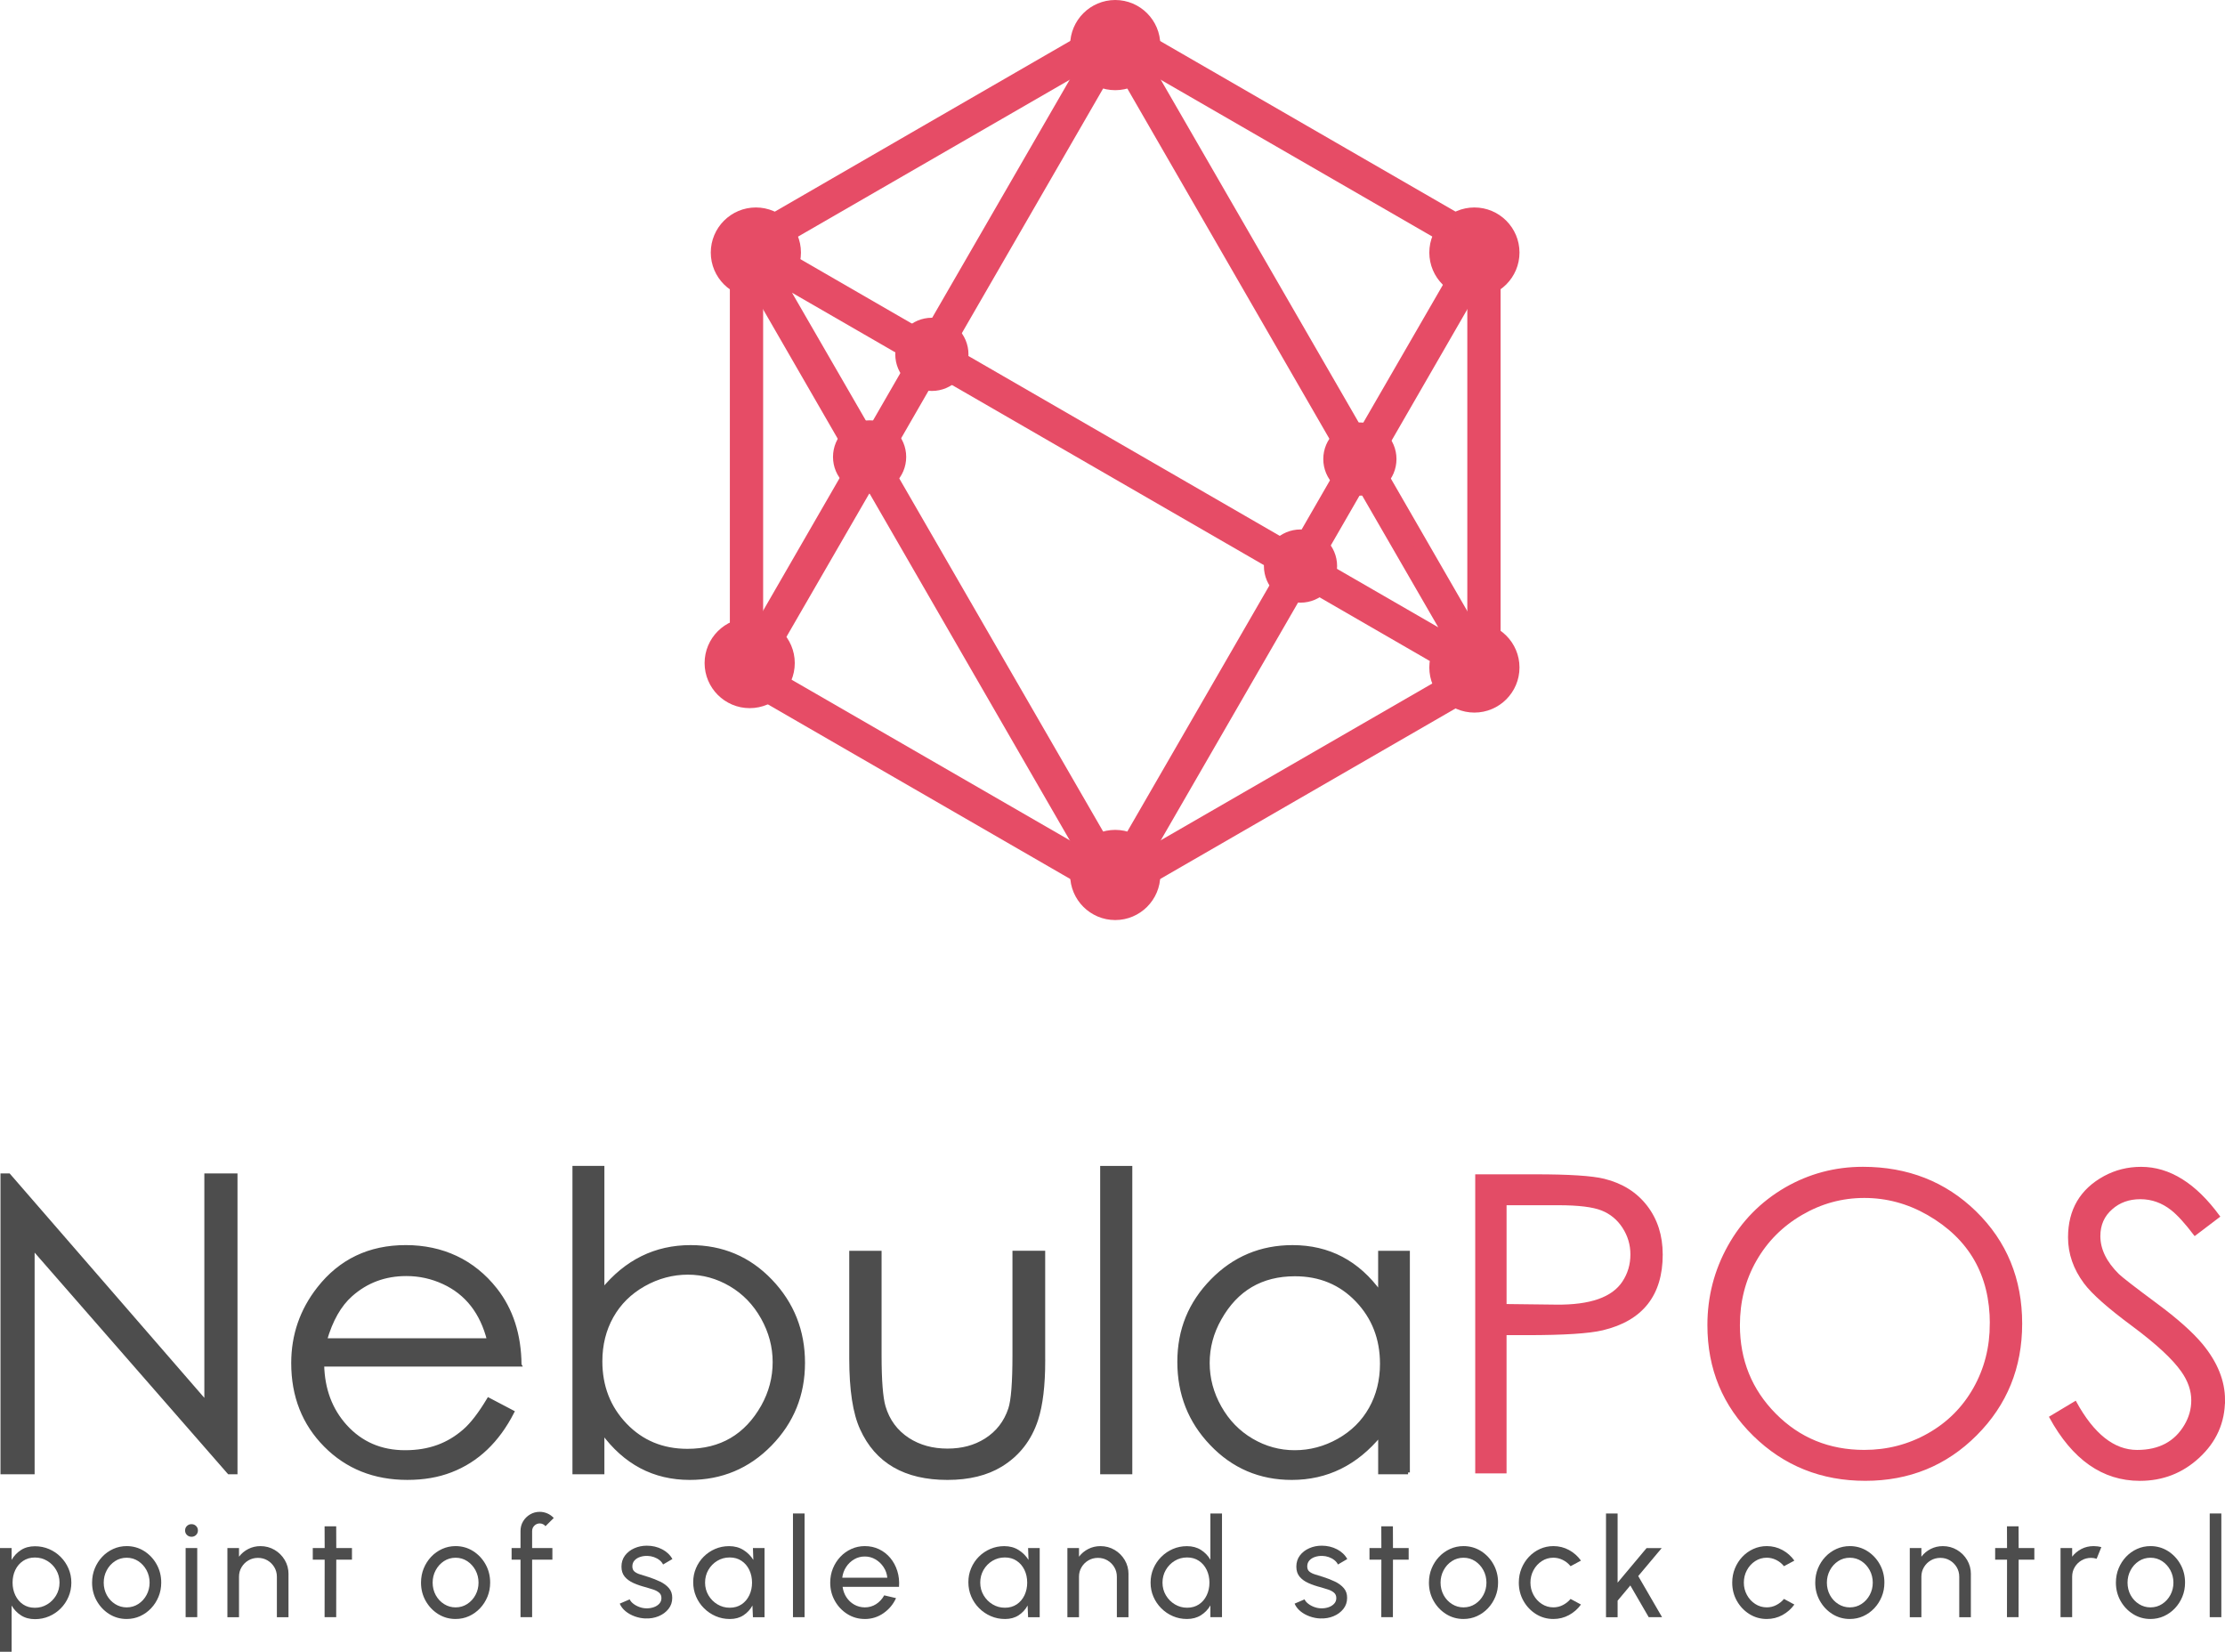 <?xml version="1.0" encoding="UTF-8"?><svg id="Layer_2" xmlns="http://www.w3.org/2000/svg" viewBox="0 0 1220.91 906.27"><defs><style>.cls-1{fill-rule:evenodd;}.cls-1,.cls-2,.cls-3,.cls-4{stroke-miterlimit:10;}.cls-1,.cls-3{fill:#e64c66;stroke:#e64c66;stroke-width:8px;}.cls-5,.cls-2{fill:#4d4d4d;}.cls-2{stroke:#4d4d4d;stroke-width:2px;}.cls-4{fill:#e34c66;stroke:#e34c66;}</style></defs><g id="Layer_1-2"><g><path class="cls-3" d="M614.49,14.37l101.14,58.4,101.14,58.4,2.64,1.48v239.51l-2.64,1.48-101.14,58.4-101.14,58.4-2.54,1.48-2.54-1.48-101.14-58.4-101.14-58.4-2.64-1.48V132.64l2.64-1.48,101.03-58.4,101.14-58.4,2.54-1.48,2.64,1.48h0Zm96.06,67.28l-98.6-56.92-98.6,56.92-98.6,56.92v227.66l98.6,56.92,98.6,56.92,98.6-56.92,98.6-56.92V138.57l-98.6-56.92h0Z"/><path class="cls-3" d="M405.13,366.65l65.91-114.25-65.91-114.25,6.98-6.98,96.69,55.86L607.51,16.17h8.89l130.44,225.86,62.95-108.96,8.89,5.18-65.91,114.25,65.91,114.25-6.98,6.98-96.69-55.86-98.6,170.75h-8.89l-130.44-225.97-63.05,109.07-8.89-5.08h0Zm71.94-124.52l26.66-46.23-80.08-46.23,53.42,92.46h0ZM611.95,29.07l-94.15,163.02,193.39,111.72,29.62-51.41L611.95,29.07h0Zm-99.34,171.91l-29.62,51.41,128.96,223.33,94.15-163.02-193.49-111.72h0Zm287.54,154.14l-53.42-92.46-26.66,46.23,80.08,46.23h0Z"/><path class="cls-1" d="M414.76,117.83c11.43,0,20.74,9.31,20.74,20.74s-9.31,20.74-20.74,20.74-20.74-9.31-20.74-20.74c0-11.43,9.31-20.74,20.74-20.74h0Z"/><path class="cls-1" d="M511.34,178.34c8.89,0,16.08,7.19,16.08,16.08s-7.19,16.08-16.08,16.08-16.08-7.19-16.08-16.08c0-8.89,7.19-16.08,16.08-16.08h0Z"/><path class="cls-1" d="M477.17,234.62c8.89,0,16.08,7.19,16.08,16.08s-7.19,16.08-16.08,16.08-16.08-7.19-16.08-16.08c0-8.89,7.19-16.08,16.08-16.08h0Z"/><path class="cls-1" d="M411.37,343.06c11.43,0,20.74,9.31,20.74,20.74s-9.31,20.74-20.74,20.74-20.74-9.31-20.74-20.74,9.31-20.74,20.74-20.74h0Z"/><path class="cls-1" d="M611.95,459.33c11.43,0,20.74,9.31,20.74,20.74s-9.31,20.74-20.74,20.74-20.74-9.31-20.74-20.74c0-11.43,9.31-20.74,20.74-20.74h0Z"/><path class="cls-1" d="M809.04,345.49c11.43,0,20.74,9.31,20.74,20.74s-9.31,20.74-20.74,20.74-20.74-9.31-20.74-20.74,9.31-20.74,20.74-20.74h0Z"/><path class="cls-1" d="M809.04,117.83c11.43,0,20.74,9.31,20.74,20.74s-9.31,20.74-20.74,20.74-20.74-9.31-20.74-20.74,9.31-20.74,20.74-20.74h0Z"/><path class="cls-1" d="M611.95,4c11.43,0,20.74,9.31,20.74,20.74s-9.31,20.74-20.74,20.74-20.74-9.31-20.74-20.74c0-11.43,9.31-20.74,20.74-20.74h0Z"/><path class="cls-1" d="M713.62,294.5c8.89,0,16.08,7.19,16.08,16.08s-7.19,16.08-16.08,16.08-16.08-7.19-16.08-16.08c0-8.89,7.19-16.08,16.08-16.08h0Z"/><path class="cls-1" d="M746.2,235.79c8.89,0,16.08,7.19,16.08,16.08s-7.19,16.08-16.08,16.08-16.08-7.19-16.08-16.08,7.19-16.08,16.08-16.08h0Z"/></g><g><path class="cls-2" d="M129.31,807.89h-3.66l-107.65-123.28v123.28H1.27v-163.08h3.55l108.31,124.83v-124.83h16.19v163.08Z"/><path class="cls-2" d="M285.19,748.8h-108.31c.29,13.49,4.5,24.74,12.62,33.73,8.56,9.44,19.49,14.16,32.77,14.16s23.73-3.9,32.66-11.71c4.06-3.53,8.45-9.24,13.18-17.12l13.08,6.87c-8.13,15.89-19.4,26.61-33.81,32.15-7.02,2.73-14.97,4.1-23.84,4.1-18.11,0-33.09-5.99-44.95-17.96-11.86-11.97-17.79-27.01-17.79-45.12,0-15.3,4.69-28.93,14.08-40.91,11.9-15.22,27.83-22.84,47.78-22.84s36.95,7.8,49.22,23.39c8.72,11.09,13.15,24.83,13.3,41.24Zm-16.96-13.53c-3.84-15.21-12.08-25.75-24.72-31.62-6.5-3.01-13.34-4.52-20.51-4.52-11.83,0-21.99,3.78-30.49,11.35-6.21,5.51-10.9,13.77-14.08,24.79h89.8Z"/><path class="cls-2" d="M440.72,747.8c0,17.44-6.04,32.33-18.11,44.68-12.07,12.34-26.78,18.51-44.13,18.51-19.64,0-35.59-8.43-47.84-25.28v22.17h-15.52v-167.18h15.52v67.29c12.92-15.89,29.02-23.83,48.29-23.83,17.42,0,32.08,6.23,43.97,18.68,11.89,12.45,17.83,27.44,17.83,44.95Zm-15.74-.44c0-8.55-2.18-16.7-6.52-24.44-4.35-7.74-10.19-13.77-17.53-18.08-7.34-4.31-15.17-6.47-23.5-6.47s-16.54,2.16-24.17,6.47c-7.63,4.31-13.49,10.12-17.59,17.42-4.09,7.3-6.14,15.52-6.14,24.67,0,13.79,4.52,25.4,13.55,34.84,9.03,9.44,20.41,14.16,34.12,14.16,18.43,0,32.22-8.07,41.37-24.22,4.28-7.67,6.41-15.78,6.41-24.33Z"/><path class="cls-2" d="M572.54,746.47c0,13.6-1.29,24.39-3.88,32.37-3.55,10.86-10.02,19.18-19.4,24.94-7.83,4.8-17.63,7.21-29.38,7.21-23.13,0-38.8-9.05-47-27.16-3.92-8.5-5.88-21.32-5.88-38.47v-58.09h15.74v56.26c0,13.88,.74,23.33,2.21,28.35,2.28,7.68,6.71,13.66,13.26,17.94,6.19,3.99,13.41,5.98,21.66,5.98s15.07-1.88,21.11-5.65c6.41-4.06,10.83-9.75,13.26-17.06,1.55-4.65,2.32-14.51,2.32-29.57v-56.26h15.96v59.2Z"/><path class="cls-2" d="M620.32,807.89h-15.63v-167.18h15.63v167.18Z"/><path class="cls-2" d="M772.64,807.89h-15.41v-20.73c-13.07,15.89-29.2,23.83-48.4,23.83-17.43,0-32.12-6.28-44.08-18.85-11.81-12.34-17.72-27.31-17.72-44.9s6.03-32.22,18.11-44.57c12.07-12.34,26.78-18.51,44.13-18.51,19.86,0,35.85,8.43,47.95,25.28v-22.17h15.41v120.62Zm-14.41-59.64c0-13.79-4.52-25.4-13.55-34.84-9.03-9.44-20.41-14.16-34.12-14.16-18.43,0-32.19,8.08-41.26,24.22-4.35,7.67-6.52,15.78-6.52,24.33s2.17,16.68,6.52,24.39c4.35,7.71,10.19,13.72,17.53,18.03,7.34,4.31,15.21,6.47,23.62,6.47s16.52-2.14,24.11-6.41c7.59-4.28,13.44-10.07,17.53-17.36,4.09-7.3,6.14-15.52,6.14-24.67Z"/><path class="cls-4" d="M911.88,688.27c0,22.25-10.84,35.96-32.52,41.13-7.4,1.77-21.24,2.66-41.52,2.66h-11.66v75.83h-16.19v-163.08h32.48c18.55,0,31.11,.81,37.69,2.44,9.9,2.44,17.66,7.32,23.28,14.63,5.62,7.32,8.43,16.11,8.43,26.38Zm-16.74,0c0-5.37-1.47-10.32-4.39-14.85-2.93-4.53-6.84-7.77-11.73-9.72-4.9-1.95-12.87-2.93-23.91-2.93h-28.92v55.21l27.69,.33c18.76,.22,31.03-4.08,36.81-12.92,2.97-4.49,4.45-9.53,4.45-15.13Z"/><path class="cls-4" d="M1109.11,726.29c0,24.02-8.26,44.31-24.78,60.86-16.52,16.56-36.79,24.83-60.81,24.83s-44.38-8.17-61.08-24.5c-16.7-16.33-25.05-36.47-25.05-60.42,0-15.52,3.73-29.97,11.2-43.35,7.46-13.38,17.85-23.95,31.15-31.71,13.08-7.54,27.23-11.31,42.46-11.31,24.54,0,45.12,8.09,61.75,24.28,16.78,16.41,25.17,36.84,25.17,61.31Zm-16.74,0c0-26.86-11.49-46.89-34.48-60.1-10.97-6.27-22.6-9.41-34.9-9.41s-23.71,3.14-34.46,9.41c-10.75,6.27-19.15,14.72-25.21,25.35-6.06,10.63-9.09,22.47-9.09,35.53,0,19.26,6.61,35.57,19.84,48.92,13.23,13.36,29.53,20.03,48.91,20.03,12.62,0,24.31-3.02,35.06-9.08,10.75-6.05,19.16-14.43,25.22-25.13,6.06-10.7,9.09-22.54,9.09-35.53Z"/><path class="cls-4" d="M1220.41,768.06c0,12.35-4.66,22.82-13.97,31.4-9.02,8.36-19.77,12.54-32.26,12.54-20.25,0-36.66-11.49-49.22-34.48l13.86-8.31c9.77,17.89,21.06,26.83,33.87,26.83,12.14,0,20.95-4.69,26.43-14.07,2.52-4.28,3.78-8.83,3.78-13.63,0-5.46-1.85-10.82-5.55-16.06-4.81-6.87-13.77-15.18-26.87-24.93-13.4-9.9-22.25-17.72-26.54-23.49-5.77-7.75-8.66-16.06-8.66-24.93,0-15.06,6.5-26.14,19.51-33.23,6.13-3.32,12.82-4.99,20.07-4.99,15.52,0,29.78,8.91,42.79,26.72l-13.3,10.09c-4.96-6.54-9.18-11.18-12.66-13.93-5.19-4.09-10.93-6.13-17.22-6.13s-11.55,1.89-15.78,5.66c-4.44,3.85-6.67,8.88-6.67,15.09,0,7.32,3.44,14.38,10.33,21.19,2,1.92,9.03,7.36,21.1,16.31,11.1,8.21,19.4,15.61,24.87,22.19,8.07,9.84,12.1,19.9,12.1,30.18Z"/></g><g><path class="cls-5" d="M6.37,906.27H0v-56.9H6.37v6.49c1.29-2.23,3.01-4.03,5.16-5.41,2.15-1.38,4.7-2.07,7.66-2.07,2.76,0,5.34,.52,7.76,1.56,2.41,1.04,4.53,2.47,6.35,4.31,1.82,1.83,3.25,3.95,4.29,6.35,1.04,2.4,1.56,4.98,1.56,7.74s-.52,5.35-1.56,7.78c-1.04,2.43-2.47,4.56-4.29,6.39-1.82,1.83-3.94,3.27-6.35,4.31-2.42,1.04-5,1.56-7.76,1.56-2.96,0-5.51-.69-7.66-2.07-2.15-1.38-3.87-3.18-5.16-5.41v25.38Zm12.75-51.71c-2.45,0-4.6,.62-6.45,1.86-1.85,1.24-3.27,2.9-4.27,4.97-1,2.07-1.5,4.39-1.5,6.94s.5,4.84,1.5,6.94c1,2.1,2.41,3.77,4.25,5.01,1.83,1.24,3.99,1.86,6.47,1.86s4.7-.61,6.75-1.84c2.05-1.23,3.69-2.88,4.93-4.97,1.24-2.09,1.86-4.42,1.86-7s-.61-4.84-1.82-6.92c-1.21-2.09-2.85-3.75-4.89-4.99-2.05-1.24-4.32-1.86-6.83-1.86Z"/><path class="cls-5" d="M69.5,888.29c-3.49,0-6.67-.9-9.54-2.69-2.87-1.8-5.16-4.2-6.87-7.23-1.71-3.02-2.56-6.37-2.56-10.03,0-2.78,.49-5.38,1.48-7.8,.99-2.41,2.35-4.54,4.08-6.37,1.73-1.83,3.75-3.27,6.05-4.31,2.3-1.04,4.75-1.56,7.36-1.56,3.49,0,6.67,.9,9.54,2.69,2.87,1.8,5.16,4.21,6.87,7.25,1.71,3.03,2.56,6.4,2.56,10.09,0,2.76-.49,5.34-1.48,7.74-.99,2.4-2.35,4.52-4.08,6.35-1.73,1.83-3.74,3.27-6.03,4.31-2.29,1.04-4.75,1.56-7.38,1.56Zm0-6.37c2.38,0,4.52-.63,6.43-1.88,1.91-1.25,3.41-2.91,4.51-4.97,1.1-2.06,1.65-4.31,1.65-6.73s-.56-4.75-1.69-6.83c-1.13-2.07-2.64-3.73-4.53-4.97-1.9-1.24-4.02-1.86-6.37-1.86s-4.51,.63-6.41,1.88-3.4,2.91-4.51,4.99c-1.11,2.07-1.67,4.34-1.67,6.79s.57,4.82,1.71,6.89c1.14,2.06,2.67,3.69,4.59,4.89,1.92,1.2,4.02,1.8,6.3,1.8Z"/><path class="cls-5" d="M105.12,843.18c-1.01,0-1.86-.33-2.54-.99-.68-.66-1.02-1.48-1.02-2.47s.34-1.81,1.02-2.47c.68-.66,1.52-.99,2.5-.99s1.82,.33,2.5,.99c.68,.66,1.02,1.48,1.02,2.47s-.34,1.81-1.01,2.47c-.67,.66-1.5,.99-2.48,.99Zm-3.26,6.18h6.37v37.94h-6.37v-37.94Z"/><path class="cls-5" d="M158.3,863.71v23.6h-6.37v-22.19c0-1.92-.47-3.67-1.4-5.24-.94-1.57-2.19-2.81-3.76-3.74-1.57-.92-3.31-1.38-5.23-1.38s-3.64,.46-5.22,1.38c-1.58,.92-2.84,2.17-3.77,3.74-.94,1.57-1.4,3.31-1.4,5.24v22.19h-6.37v-37.94h6.37v4.74c1.34-1.77,3.03-3.18,5.08-4.23,2.05-1.05,4.27-1.57,6.68-1.57,2.83,0,5.42,.69,7.76,2.07,2.34,1.38,4.2,3.23,5.58,5.56,1.38,2.33,2.07,4.92,2.07,7.78Z"/><path class="cls-5" d="M193.13,855.74h-8.61l-.04,31.56h-6.37l.04-31.56h-6.52v-6.37h6.52l-.04-11.91h6.37l.04,11.91h8.61v6.37Z"/><path class="cls-5" d="M249.99,888.29c-3.49,0-6.67-.9-9.54-2.69-2.87-1.8-5.16-4.2-6.87-7.23-1.71-3.02-2.56-6.37-2.56-10.03,0-2.78,.49-5.38,1.48-7.8,.99-2.41,2.35-4.54,4.08-6.37,1.73-1.83,3.75-3.27,6.05-4.31,2.3-1.04,4.75-1.56,7.36-1.56,3.49,0,6.67,.9,9.54,2.69,2.87,1.8,5.16,4.21,6.87,7.25,1.71,3.03,2.56,6.4,2.56,10.09,0,2.76-.49,5.34-1.48,7.74-.99,2.4-2.35,4.52-4.08,6.35-1.73,1.83-3.74,3.27-6.03,4.31-2.29,1.04-4.75,1.56-7.38,1.56Zm0-6.37c2.38,0,4.52-.63,6.43-1.88,1.91-1.25,3.41-2.91,4.51-4.97,1.1-2.06,1.65-4.31,1.65-6.73s-.56-4.75-1.69-6.83c-1.13-2.07-2.64-3.73-4.53-4.97-1.9-1.24-4.02-1.86-6.37-1.86s-4.51,.63-6.41,1.88c-1.9,1.25-3.4,2.91-4.51,4.99-1.11,2.07-1.67,4.34-1.67,6.79s.57,4.82,1.71,6.89c1.14,2.06,2.67,3.69,4.59,4.89,1.92,1.2,4.02,1.8,6.3,1.8Z"/><path class="cls-5" d="M291.99,840v9.37h11.12v6.37h-11.12v31.56h-6.37v-31.56h-4.89v-6.37h4.89v-9.37c0-1.95,.47-3.71,1.42-5.29,.95-1.58,2.23-2.84,3.83-3.79,1.61-.95,3.37-1.42,5.29-1.42,1.42,0,2.79,.28,4.13,.85,1.34,.57,2.53,1.41,3.57,2.52l-4.55,4.51c-.35-.48-.82-.85-1.38-1.12-.57-.27-1.16-.4-1.76-.4-1.14,0-2.12,.41-2.94,1.21-.82,.81-1.23,1.78-1.23,2.92Z"/><path class="cls-5" d="M354.28,888.02c-2.05-.08-4.04-.46-5.97-1.16-1.93-.7-3.63-1.64-5.08-2.84-1.45-1.2-2.51-2.59-3.17-4.15l5.46-2.35c.38,.86,1.06,1.67,2.05,2.43,.99,.76,2.12,1.37,3.41,1.82,1.29,.46,2.59,.68,3.91,.68,1.39,0,2.69-.21,3.91-.65,1.21-.43,2.21-1.07,2.98-1.92,.77-.85,1.16-1.86,1.16-3.05,0-1.26-.42-2.26-1.27-2.98-.85-.72-1.91-1.29-3.19-1.71-1.28-.42-2.57-.82-3.89-1.2-2.6-.66-4.93-1.45-6.98-2.37-2.05-.92-3.66-2.1-4.84-3.53-1.18-1.43-1.76-3.26-1.76-5.48,0-2.35,.65-4.39,1.95-6.11,1.3-1.72,3.02-3.05,5.14-3.98,2.12-.94,4.4-1.4,6.83-1.4,3.06,0,5.85,.66,8.38,1.97,2.53,1.32,4.41,3.1,5.65,5.35l-5.12,3c-.43-.91-1.09-1.71-1.97-2.41-.89-.7-1.9-1.25-3.04-1.65-1.14-.4-2.3-.62-3.49-.65-1.47-.05-2.84,.14-4.12,.57-1.28,.43-2.3,1.08-3.07,1.95-.77,.87-1.16,1.95-1.16,3.24s.41,2.23,1.23,2.88c.82,.66,1.9,1.18,3.22,1.57,1.33,.39,2.78,.84,4.34,1.35,2.3,.73,4.45,1.58,6.45,2.54,2,.96,3.61,2.16,4.84,3.6,1.23,1.44,1.83,3.22,1.8,5.35,0,2.33-.7,4.36-2.09,6.09-1.39,1.73-3.19,3.05-5.41,3.96s-4.58,1.31-7.11,1.21Z"/><path class="cls-5" d="M413.15,849.37h6.37v37.94h-6.37l-.27-6.41c-1.19,2.2-2.83,3.98-4.91,5.35-2.09,1.37-4.57,2.05-7.45,2.05s-5.39-.53-7.81-1.57c-2.43-1.05-4.57-2.5-6.43-4.36-1.86-1.86-3.31-4-4.34-6.43-1.04-2.43-1.56-5.05-1.56-7.85s.51-5.26,1.52-7.66c1.01-2.4,2.42-4.51,4.23-6.32s3.9-3.22,6.28-4.25c2.38-1.02,4.93-1.54,7.66-1.54,2.98,0,5.6,.7,7.85,2.11,2.25,1.4,4.07,3.22,5.46,5.44l-.23-6.49Zm-12.75,32.74c2.5,0,4.67-.61,6.51-1.84,1.83-1.23,3.25-2.89,4.25-4.99,1-2.1,1.5-4.41,1.5-6.94s-.51-4.91-1.52-7c-1.01-2.09-2.43-3.74-4.27-4.97-1.83-1.23-3.99-1.84-6.47-1.84s-4.78,.62-6.83,1.86c-2.05,1.24-3.67,2.9-4.88,4.99-1.2,2.09-1.8,4.41-1.8,6.96s.62,4.87,1.86,6.96c1.24,2.09,2.88,3.74,4.93,4.97s4.29,1.84,6.71,1.84Z"/><path class="cls-5" d="M435.12,887.3v-56.9h6.37v56.9h-6.37Z"/><path class="cls-5" d="M474.53,888.29c-3.49,0-6.67-.9-9.54-2.69-2.87-1.8-5.16-4.2-6.87-7.23-1.71-3.02-2.56-6.37-2.56-10.03,0-2.78,.49-5.38,1.48-7.8,.99-2.41,2.35-4.54,4.08-6.37,1.73-1.83,3.75-3.27,6.05-4.31,2.3-1.04,4.75-1.56,7.36-1.56,2.86,0,5.48,.58,7.87,1.73,2.39,1.15,4.44,2.75,6.15,4.8,1.71,2.05,2.98,4.43,3.83,7.13,.85,2.71,1.16,5.6,.93,8.69h-30.96c.3,2.15,1.01,4.07,2.12,5.75,1.11,1.68,2.54,3.02,4.27,4,1.73,.99,3.66,1.49,5.79,1.52,2.28,0,4.34-.59,6.18-1.76,1.85-1.18,3.34-2.79,4.48-4.84l6.49,1.52c-1.52,3.36-3.81,6.11-6.87,8.25-3.06,2.14-6.49,3.21-10.28,3.21Zm-12.37-22.65h24.73c-.2-2.12-.89-4.07-2.05-5.82-1.16-1.76-2.64-3.17-4.44-4.23-1.8-1.06-3.76-1.59-5.88-1.59s-4.07,.52-5.84,1.56c-1.77,1.04-3.23,2.43-4.38,4.19-1.15,1.76-1.87,3.72-2.14,5.9Z"/><path class="cls-5" d="M564.14,849.37h6.37v37.94h-6.37l-.27-6.41c-1.19,2.2-2.83,3.98-4.91,5.35-2.09,1.37-4.57,2.05-7.45,2.05s-5.39-.53-7.81-1.57c-2.43-1.05-4.57-2.5-6.43-4.36-1.86-1.86-3.31-4-4.34-6.43-1.04-2.43-1.56-5.05-1.56-7.85s.51-5.26,1.52-7.66c1.01-2.4,2.42-4.51,4.23-6.32s3.9-3.22,6.28-4.25c2.38-1.02,4.93-1.54,7.66-1.54,2.98,0,5.6,.7,7.85,2.11s4.07,3.22,5.46,5.44l-.23-6.49Zm-12.75,32.74c2.5,0,4.67-.61,6.51-1.84,1.83-1.23,3.25-2.89,4.25-4.99,1-2.1,1.5-4.41,1.5-6.94s-.51-4.91-1.52-7c-1.01-2.09-2.43-3.74-4.27-4.97-1.83-1.23-3.99-1.84-6.47-1.84s-4.78,.62-6.83,1.86c-2.05,1.24-3.67,2.9-4.88,4.99-1.2,2.09-1.8,4.41-1.8,6.96s.62,4.87,1.86,6.96c1.24,2.09,2.88,3.74,4.93,4.97s4.29,1.84,6.71,1.84Z"/><path class="cls-5" d="M619.22,863.71v23.6h-6.37v-22.19c0-1.92-.47-3.67-1.4-5.24-.94-1.57-2.19-2.81-3.76-3.74-1.57-.92-3.31-1.38-5.23-1.38s-3.64,.46-5.22,1.38c-1.58,.92-2.84,2.17-3.77,3.74-.94,1.57-1.4,3.31-1.4,5.24v22.19h-6.37v-37.94h6.37v4.74c1.34-1.77,3.03-3.18,5.08-4.23s4.27-1.57,6.68-1.57c2.83,0,5.42,.69,7.76,2.07,2.34,1.38,4.2,3.23,5.58,5.56,1.38,2.33,2.07,4.92,2.07,7.78Z"/><path class="cls-5" d="M664.17,830.4h6.37v56.9h-6.37v-6.45c-1.29,2.23-3.02,4.02-5.2,5.39-2.18,1.37-4.73,2.05-7.66,2.05-2.76,0-5.34-.52-7.74-1.56-2.4-1.04-4.52-2.47-6.35-4.31-1.83-1.83-3.27-3.95-4.31-6.35-1.04-2.4-1.56-4.98-1.56-7.74s.52-5.34,1.56-7.76c1.04-2.41,2.47-4.54,4.31-6.37s3.95-3.27,6.35-4.31c2.4-1.04,4.98-1.56,7.74-1.56,2.93,0,5.49,.68,7.66,2.05,2.17,1.37,3.91,3.16,5.2,5.39v-25.38Zm-12.78,51.71c2.5,0,4.67-.61,6.51-1.84s3.25-2.89,4.25-4.99c1-2.1,1.5-4.41,1.5-6.94s-.51-4.91-1.52-7c-1.01-2.09-2.43-3.74-4.27-4.97-1.83-1.23-3.99-1.84-6.47-1.84s-4.77,.62-6.81,1.86c-2.04,1.24-3.66,2.9-4.87,4.99-1.21,2.09-1.82,4.41-1.82,6.96s.62,4.87,1.86,6.96c1.24,2.09,2.88,3.74,4.93,4.97s4.29,1.84,6.71,1.84Z"/><path class="cls-5" d="M724.6,888.02c-2.05-.08-4.04-.46-5.97-1.16-1.93-.7-3.63-1.64-5.08-2.84-1.45-1.2-2.51-2.59-3.17-4.15l5.46-2.35c.38,.86,1.06,1.67,2.05,2.43,.99,.76,2.12,1.37,3.41,1.82,1.29,.46,2.59,.68,3.91,.68,1.39,0,2.69-.21,3.91-.65,1.21-.43,2.21-1.07,2.98-1.92,.77-.85,1.16-1.86,1.16-3.05,0-1.26-.42-2.26-1.27-2.98-.85-.72-1.91-1.29-3.19-1.71-1.28-.42-2.57-.82-3.89-1.2-2.6-.66-4.93-1.45-6.98-2.37-2.05-.92-3.66-2.1-4.84-3.53-1.18-1.43-1.76-3.26-1.76-5.48,0-2.35,.65-4.39,1.95-6.11,1.3-1.72,3.02-3.05,5.14-3.98,2.12-.94,4.4-1.4,6.83-1.4,3.06,0,5.85,.66,8.38,1.97,2.53,1.32,4.41,3.1,5.65,5.35l-5.12,3c-.43-.91-1.09-1.71-1.97-2.41-.89-.7-1.9-1.25-3.04-1.65s-2.3-.62-3.49-.65c-1.47-.05-2.84,.14-4.12,.57-1.28,.43-2.3,1.08-3.07,1.95-.77,.87-1.16,1.95-1.16,3.24s.41,2.23,1.23,2.88c.82,.66,1.9,1.18,3.22,1.57,1.33,.39,2.78,.84,4.34,1.35,2.3,.73,4.45,1.58,6.45,2.54,2,.96,3.61,2.16,4.84,3.6,1.23,1.44,1.83,3.22,1.8,5.35,0,2.33-.7,4.36-2.09,6.09-1.39,1.73-3.19,3.05-5.41,3.96s-4.58,1.31-7.11,1.21Z"/><path class="cls-5" d="M772.97,855.74h-8.61l-.04,31.56h-6.37l.04-31.56h-6.52v-6.37h6.52l-.04-11.91h6.37l.04,11.91h8.61v6.37Z"/><path class="cls-5" d="M803.06,888.29c-3.49,0-6.67-.9-9.54-2.69-2.87-1.8-5.16-4.2-6.87-7.23-1.71-3.02-2.56-6.37-2.56-10.03,0-2.78,.49-5.38,1.48-7.8,.99-2.41,2.35-4.54,4.08-6.37,1.73-1.83,3.75-3.27,6.05-4.31,2.3-1.04,4.75-1.56,7.36-1.56,3.49,0,6.67,.9,9.54,2.69,2.87,1.8,5.16,4.21,6.87,7.25,1.71,3.03,2.56,6.4,2.56,10.09,0,2.76-.49,5.34-1.48,7.74-.99,2.4-2.35,4.52-4.08,6.35-1.73,1.83-3.74,3.27-6.03,4.31-2.29,1.04-4.75,1.56-7.38,1.56Zm0-6.37c2.38,0,4.52-.63,6.43-1.88,1.91-1.25,3.41-2.91,4.51-4.97,1.1-2.06,1.65-4.31,1.65-6.73s-.56-4.75-1.69-6.83c-1.13-2.07-2.64-3.73-4.53-4.97-1.9-1.24-4.02-1.86-6.37-1.86s-4.51,.63-6.41,1.88c-1.9,1.25-3.4,2.91-4.51,4.99-1.11,2.07-1.67,4.34-1.67,6.79s.57,4.82,1.71,6.89c1.14,2.06,2.67,3.69,4.59,4.89,1.92,1.2,4.02,1.8,6.3,1.8Z"/><path class="cls-5" d="M861.82,877.29l5.69,3.07c-1.72,2.4-3.9,4.32-6.54,5.77-2.64,1.44-5.51,2.16-8.59,2.16-3.49,0-6.67-.9-9.54-2.69-2.87-1.8-5.16-4.2-6.87-7.23-1.71-3.02-2.56-6.37-2.56-10.03,0-2.78,.49-5.38,1.48-7.8,.99-2.41,2.35-4.54,4.08-6.37,1.73-1.83,3.75-3.27,6.05-4.31,2.3-1.04,4.75-1.56,7.36-1.56,3.08,0,5.95,.72,8.59,2.16,2.64,1.44,4.82,3.38,6.54,5.8l-5.69,3.07c-1.21-1.49-2.66-2.64-4.32-3.45-1.67-.81-3.38-1.21-5.12-1.21-2.35,0-4.48,.63-6.39,1.88s-3.42,2.91-4.53,4.99c-1.11,2.07-1.67,4.34-1.67,6.79s.56,4.71,1.69,6.77c1.12,2.06,2.64,3.71,4.55,4.95,1.91,1.24,4.03,1.86,6.35,1.86,1.87,0,3.63-.43,5.27-1.29,1.64-.86,3.03-1.97,4.17-3.34Z"/><path class="cls-5" d="M912.01,887.3h-7.32l-10.09-17.41-6.98,8.35v9.07h-6.37v-56.9h6.37v37.94l15.9-18.97h8.31l-12.9,15.36,13.09,22.57Z"/><path class="cls-5" d="M978.92,877.29l5.69,3.07c-1.72,2.4-3.9,4.32-6.54,5.77-2.64,1.44-5.51,2.16-8.59,2.16-3.49,0-6.67-.9-9.54-2.69-2.87-1.8-5.16-4.2-6.87-7.23-1.71-3.02-2.56-6.37-2.56-10.03,0-2.78,.49-5.38,1.48-7.8,.99-2.41,2.35-4.54,4.08-6.37,1.73-1.83,3.75-3.27,6.05-4.31,2.3-1.04,4.75-1.56,7.36-1.56,3.08,0,5.95,.72,8.59,2.16,2.64,1.44,4.82,3.38,6.54,5.8l-5.69,3.07c-1.21-1.49-2.66-2.64-4.32-3.45-1.67-.81-3.38-1.21-5.12-1.21-2.35,0-4.48,.63-6.39,1.88s-3.42,2.91-4.53,4.99c-1.11,2.07-1.67,4.34-1.67,6.79s.56,4.71,1.69,6.77c1.12,2.06,2.64,3.71,4.55,4.95,1.91,1.24,4.03,1.86,6.35,1.86,1.87,0,3.63-.43,5.27-1.29,1.64-.86,3.03-1.97,4.17-3.34Z"/><path class="cls-5" d="M1015.04,888.29c-3.49,0-6.67-.9-9.54-2.69-2.87-1.8-5.16-4.2-6.87-7.23-1.71-3.02-2.56-6.37-2.56-10.03,0-2.78,.49-5.38,1.48-7.8,.99-2.41,2.35-4.54,4.08-6.37,1.73-1.83,3.75-3.27,6.05-4.31,2.3-1.04,4.75-1.56,7.36-1.56,3.49,0,6.67,.9,9.54,2.69,2.87,1.8,5.16,4.21,6.87,7.25,1.71,3.03,2.56,6.4,2.56,10.09,0,2.76-.49,5.34-1.48,7.74-.99,2.4-2.35,4.52-4.08,6.35-1.73,1.83-3.74,3.27-6.03,4.31-2.29,1.04-4.75,1.56-7.38,1.56Zm0-6.37c2.38,0,4.52-.63,6.43-1.88,1.91-1.25,3.41-2.91,4.51-4.97,1.1-2.06,1.65-4.31,1.65-6.73s-.56-4.75-1.69-6.83c-1.13-2.07-2.64-3.73-4.53-4.97-1.9-1.24-4.02-1.86-6.37-1.86s-4.51,.63-6.41,1.88-3.4,2.91-4.51,4.99c-1.11,2.07-1.67,4.34-1.67,6.79s.57,4.82,1.71,6.89c1.14,2.06,2.67,3.69,4.59,4.89,1.92,1.2,4.02,1.8,6.3,1.8Z"/><path class="cls-5" d="M1081.46,863.71v23.6h-6.37v-22.19c0-1.92-.47-3.67-1.4-5.24-.94-1.57-2.19-2.81-3.76-3.74s-3.31-1.38-5.23-1.38-3.64,.46-5.22,1.38c-1.58,.92-2.84,2.17-3.77,3.74-.94,1.57-1.4,3.31-1.4,5.24v22.19h-6.37v-37.94h6.37v4.74c1.34-1.77,3.03-3.18,5.08-4.23s4.27-1.57,6.68-1.57c2.83,0,5.42,.69,7.76,2.07,2.34,1.38,4.2,3.23,5.58,5.56,1.38,2.33,2.07,4.92,2.07,7.78Z"/><path class="cls-5" d="M1116.29,855.74h-8.61l-.04,31.56h-6.37l.04-31.56h-6.52v-6.37h6.52l-.04-11.91h6.37l.04,11.91h8.61v6.37Z"/><path class="cls-5" d="M1130.67,887.3v-37.94h6.37v4.74c1.34-1.77,3.03-3.18,5.08-4.23,2.05-1.05,4.27-1.57,6.68-1.57,1.47,0,2.88,.19,4.25,.57l-2.58,6.37c-1.04-.33-2.05-.49-3.04-.49-1.9,0-3.64,.46-5.22,1.38-1.58,.92-2.84,2.17-3.77,3.74-.94,1.57-1.4,3.31-1.4,5.24v22.19h-6.37Z"/><path class="cls-5" d="M1180.02,888.29c-3.49,0-6.67-.9-9.54-2.69-2.87-1.8-5.16-4.2-6.87-7.23-1.71-3.02-2.56-6.37-2.56-10.03,0-2.78,.49-5.38,1.48-7.8,.99-2.41,2.35-4.54,4.08-6.37,1.73-1.83,3.75-3.27,6.05-4.31,2.3-1.04,4.75-1.56,7.36-1.56,3.49,0,6.67,.9,9.54,2.69,2.87,1.8,5.16,4.21,6.87,7.25,1.71,3.03,2.56,6.4,2.56,10.09,0,2.76-.49,5.34-1.48,7.74-.99,2.4-2.35,4.52-4.08,6.35-1.73,1.83-3.74,3.27-6.03,4.31-2.29,1.04-4.75,1.56-7.38,1.56Zm0-6.37c2.38,0,4.52-.63,6.43-1.88,1.91-1.25,3.41-2.91,4.51-4.97,1.1-2.06,1.65-4.31,1.65-6.73s-.56-4.75-1.69-6.83c-1.13-2.07-2.64-3.73-4.53-4.97-1.9-1.24-4.02-1.86-6.37-1.86s-4.51,.63-6.41,1.88-3.4,2.91-4.51,4.99c-1.11,2.07-1.67,4.34-1.67,6.79s.57,4.82,1.71,6.89c1.14,2.06,2.67,3.69,4.59,4.89,1.92,1.2,4.02,1.8,6.3,1.8Z"/><path class="cls-5" d="M1212.53,887.3v-56.9h6.37v56.9h-6.37Z"/></g></g></svg>